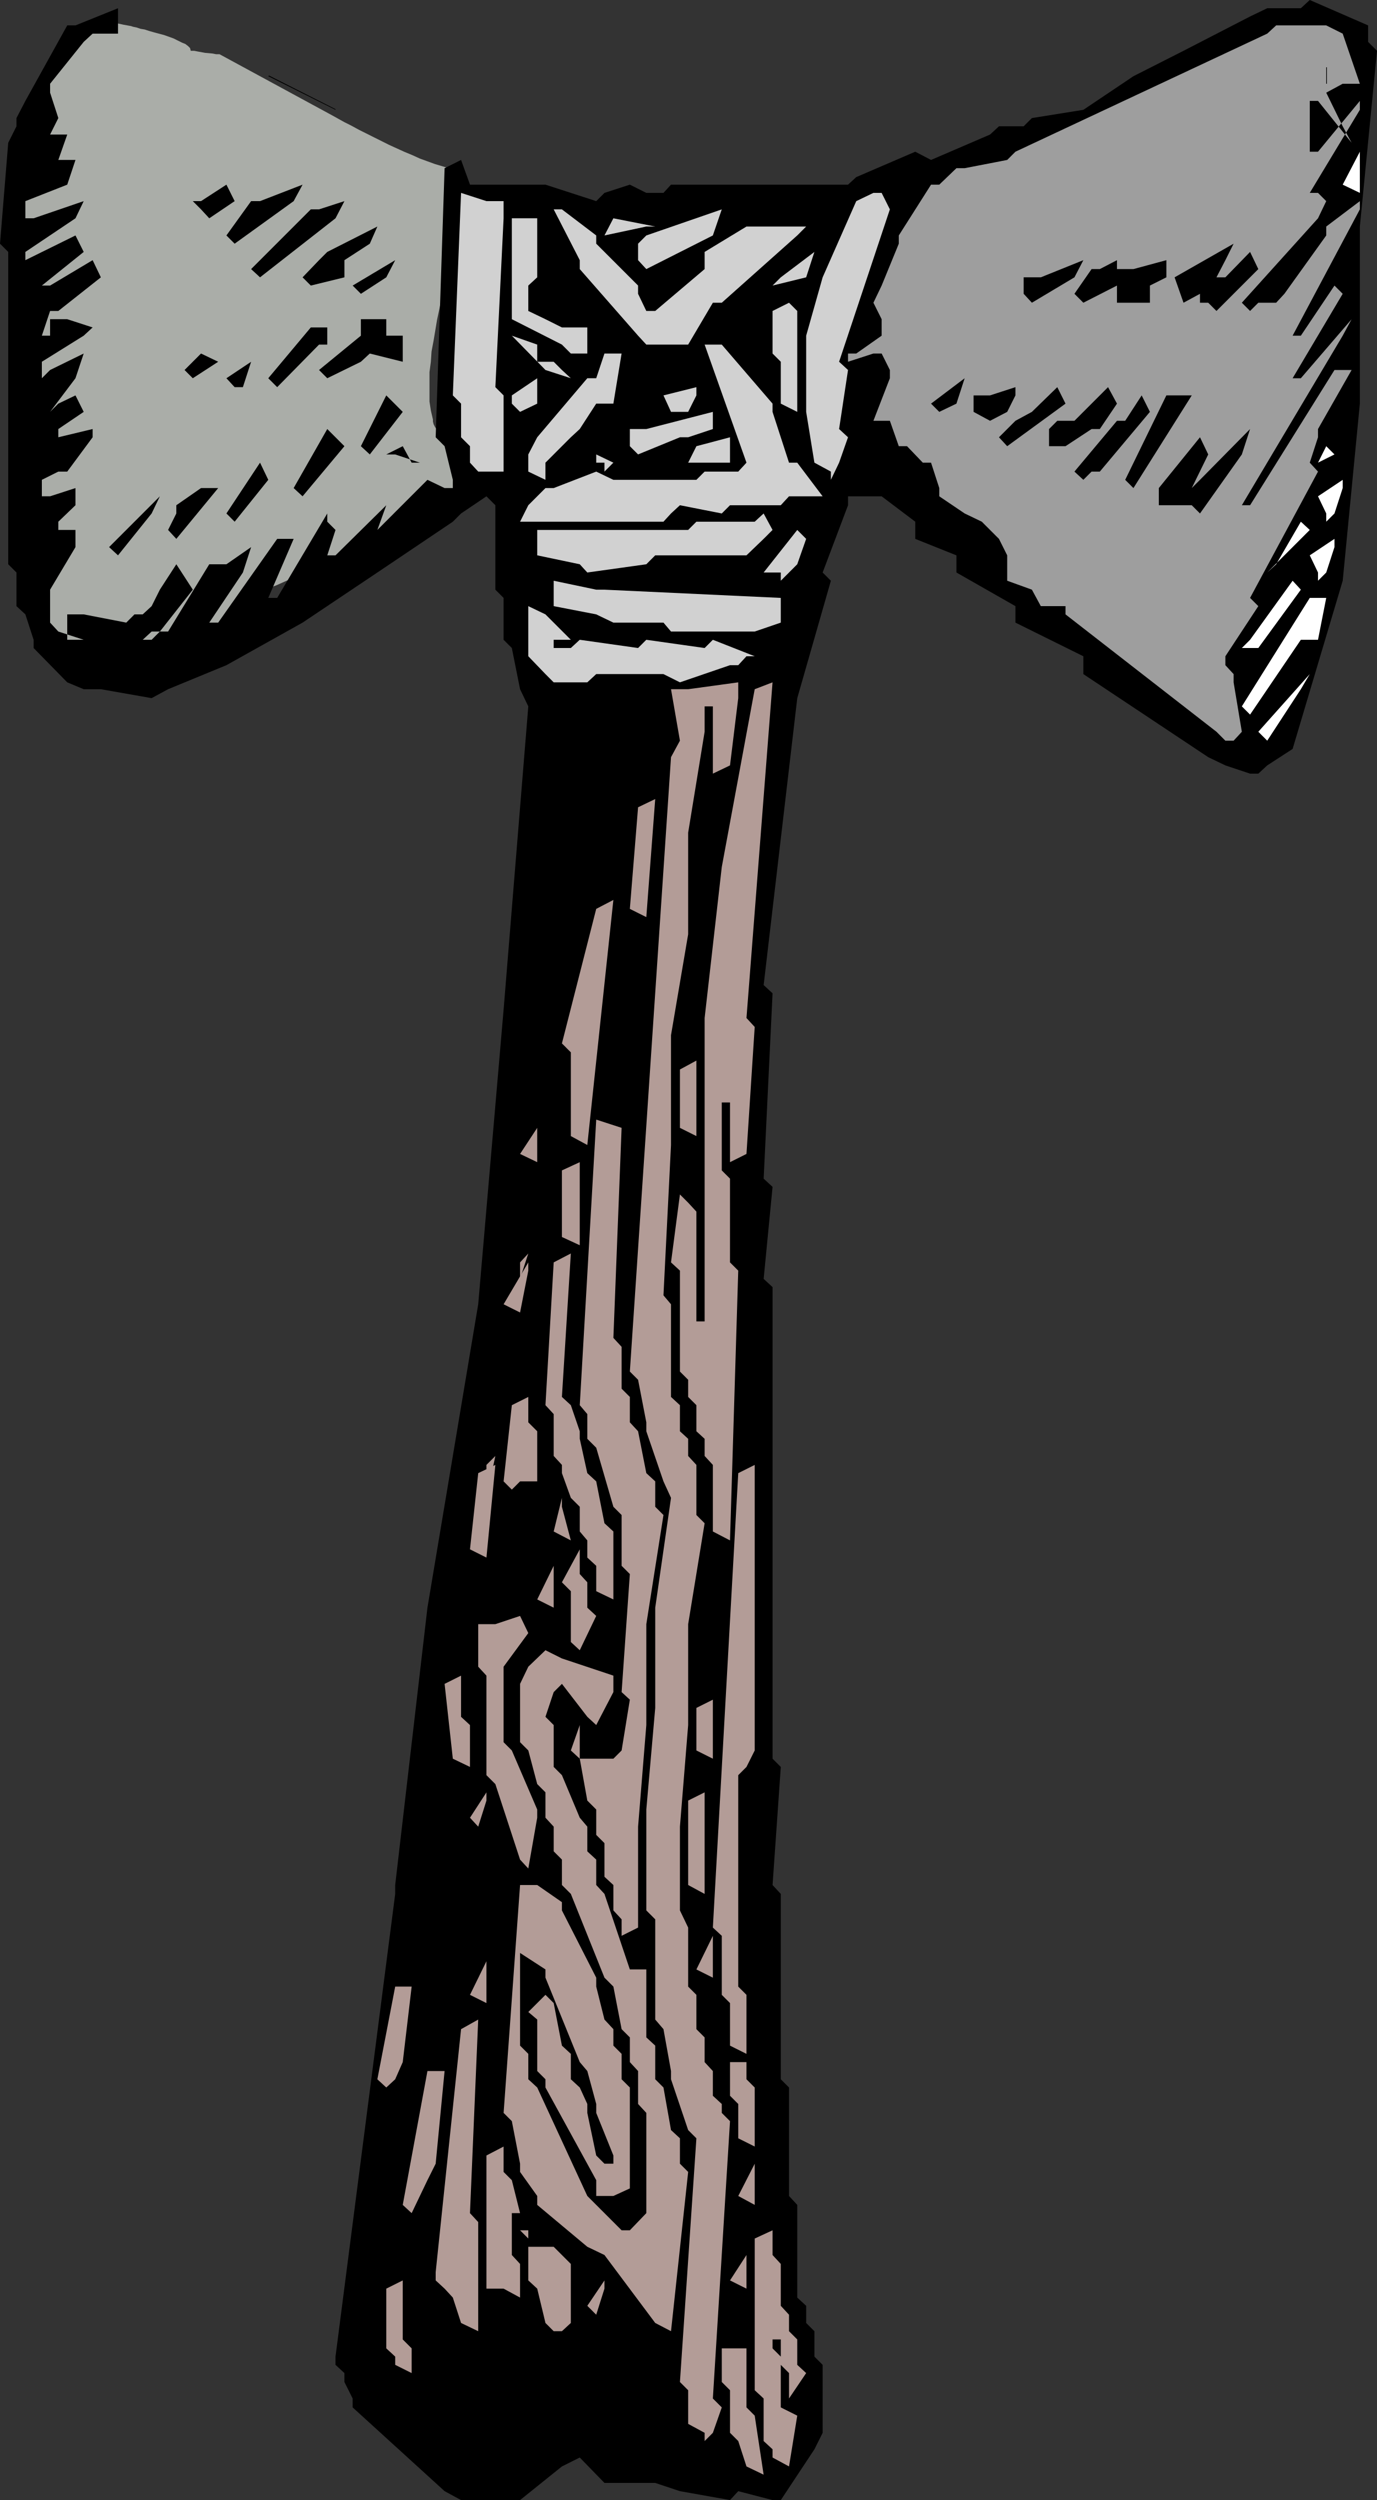 <?xml version="1.0" encoding="UTF-8" standalone="no"?>
<svg
   version="1.0"
   width="85.798mm"
   height="155.711mm"
   id="svg107"
   sodipodi:docname="Tribal Tool 2.wmf"
   xmlns:inkscape="http://www.inkscape.org/namespaces/inkscape"
   xmlns:sodipodi="http://sodipodi.sourceforge.net/DTD/sodipodi-0.dtd"
   xmlns="http://www.w3.org/2000/svg"
   xmlns:svg="http://www.w3.org/2000/svg">
  <rect width="100%" height="100%" fill="#333333" stroke="none"/>
  <sodipodi:namedview
     id="namedview107"
     pagecolor="#ffffff"
     bordercolor="#000000"
     borderopacity="0.25"
     inkscape:showpageshadow="2"
     inkscape:pageopacity="0.0"
     inkscape:pagecheckerboard="0"
     inkscape:deskcolor="#d1d1d1"
     inkscape:document-units="mm" />
  <defs
     id="defs1">
    <pattern
       id="WMFhbasepattern"
       patternUnits="userSpaceOnUse"
       width="6"
       height="6"
       x="0"
       y="0" />
  </defs>
  <path
     style="fill:#aaada8;fill-opacity:1;fill-rule:evenodd;stroke:none"
     d="m 105.669,39.59 -1.616,-0.485 -1.616,-0.485 -1.777,-0.646 L 98.883,37.328 97.105,36.52 95.167,35.712 91.612,34.096 88.057,32.318 84.503,30.541 82.725,29.571 81.11,28.763 79.656,27.955 78.201,27.147 51.703,12.766 H 50.896 L 50.088,12.604 48.31,12.443 46.533,12.119 45.725,11.958 H 44.917 L 44.756,11.311 44.271,10.827 43.625,10.342 42.817,10.019 41.847,9.534 40.878,9.049 38.616,8.241 36.192,7.595 35.061,7.272 34.092,6.948 33.122,6.787 32.153,6.464 31.345,6.302 30.86,6.14 29.083,5.817 27.629,5.494 H 26.013 l -1.454,0.162 -1.293,0.323 -1.293,0.485 -1.293,0.646 -1.131,0.646 -1.131,0.808 -1.131,0.808 -0.969,1.131 -0.969,1.131 -0.969,1.131 -0.808,1.293 -0.808,1.293 -0.808,1.293 -0.646,1.454 -0.808,1.454 -1.131,2.909 -0.969,3.07 -0.969,2.909 -0.646,2.909 -0.323,1.293 -0.323,1.293 -0.323,1.293 -0.162,1.131 -0.162,1.131 -0.323,1.131 -0.485,2.424 -0.323,2.424 -0.162,2.585 v 2.585 2.747 2.585 l 0.323,2.747 0.162,2.909 0.646,5.494 0.646,5.333 0.323,2.747 0.323,2.585 0.323,2.424 0.162,2.262 2.747,64.96 h 0.323 l 0.485,0.162 0.323,0.323 0.323,0.162 0.646,0.808 0.808,0.97 0.646,0.808 0.808,0.808 0.323,0.162 0.323,0.323 0.323,0.162 h 0.485 v 0.323 l 0.162,0.485 0.162,0.323 0.162,0.323 0.646,0.646 0.808,0.485 0.808,0.485 0.808,0.485 0.646,0.162 h 0.323 l 0.162,0.162 0.808,-0.162 h 0.808 l 1.939,-0.323 0.969,-0.162 0.969,-0.162 h 0.646 l 0.323,-0.162 h 0.162 0.808 l 0.808,0.162 h 1.777 l 2.1,0.162 h 2.1 l 2.1,0.162 h 2.1 l 0.969,-0.162 h 0.808 l 0.808,-0.162 0.808,-0.162 0.808,-0.162 0.808,-0.323 0.808,-0.323 0.969,-0.485 2.1,-0.97 2.1,-1.131 1.939,-1.293 1.777,-1.131 0.969,-0.485 0.646,-0.485 0.808,-0.485 0.485,-0.323 0.485,-0.323 0.323,-0.323 0.485,-0.323 0.485,-0.485 1.131,-1.131 1.131,-1.293 1.131,-1.131 1.131,-1.131 0.646,-0.485 0.485,-0.485 0.646,-0.323 0.485,-0.162 16.965,-7.595 1.454,-0.808 1.454,-0.485 1.454,-0.646 1.454,-0.485 1.616,-0.323 1.616,-0.485 1.616,-0.323 1.777,-0.323 1.777,-0.485 2.1,-0.485 1.939,-0.808 2.1,-0.97 1.939,-0.808 1.939,-1.131 1.777,-0.97 1.616,-1.131 h 0.969 v -4.686 l -0.323,-0.485 -0.323,-0.485 -0.162,-0.808 -0.162,-0.808 -0.162,-0.808 -0.323,-0.808 -0.162,-0.808 -0.323,-0.808 -0.323,-0.485 -0.323,-0.646 -0.323,-0.646 -0.485,-0.646 -0.485,-0.646 -0.646,-0.646 -2.262,-2.909 -0.485,-0.646 -0.323,-0.646 -0.485,-0.646 -0.323,-0.646 -0.162,-0.646 v -0.485 l -0.485,-2.101 -0.323,-2.101 v -2.262 -2.262 -2.424 l 0.323,-2.424 0.162,-2.424 0.485,-2.585 0.808,-4.848 0.485,-2.262 0.485,-2.424 0.485,-2.101 0.485,-2.101 0.485,-2.101 0.323,-1.778 v -0.485 l 0.162,-0.485 v -0.646 l 0.162,-0.485 0.323,-1.454 0.323,-1.293 0.323,-1.454 0.323,-1.293 0.162,-0.646 0.162,-0.485 v -0.485 -0.485 -0.646 l -0.162,-0.808 -0.646,-2.747 v -0.808 l -0.162,-0.646 v -2.101 -2.747 l -0.162,-1.293 -0.162,-0.485 v -0.485 l -0.162,-0.323 -0.162,-0.323 h -0.162 z"
     id="path1" />
  <path
     style="fill:#000000;fill-opacity:1;fill-rule:evenodd;stroke:none"
     d="m 171.914,588.515 -11.795,-2.101 -5.817,-1.939 h -11.956 l -5.817,-5.979 -4.201,2.101 -9.856,7.918 h -1.939 -11.956 l -3.878,-2.101 -21.651,-19.714 v -2.101 L 81.11,560.721 v -2.101 l -2.1,-1.939 v -1.939 L 93.066,445.83 v -2.101 l 7.594,-65.283 11.956,-71.423 5.978,-69.323 5.817,-71.423 -1.939,-4.04 -1.939,-9.695 -1.939,-1.939 v -9.857 l -1.939,-1.939 v -19.876 l -2.1,-2.101 -5.978,4.04 -1.939,1.939 -17.773,11.958 -17.611,11.796 -17.935,10.019 -13.734,5.656 -3.878,2.101 -11.956,-2.101 h -1.939 -2.1 l -3.878,-1.616 -7.917,-8.08 v -1.939 L 5.978,144.624 3.878,142.685 v -7.918 L 1.939,132.828 V 59.304 L 0,57.365 1.939,33.611 3.878,29.733 V 27.794 L 5.978,23.754 15.834,5.979 h 1.939 l 10.018,-4.04 v 5.979 h -5.978 l -2.1,1.939 -7.917,9.857 v 2.101 l 1.939,5.979 -1.939,3.878 h 4.039 l -2.1,5.979 h 4.039 l -1.939,5.817 -9.856,3.878 v 1.939 2.101 H 7.917 L 19.712,47.346 17.773,51.386 5.978,59.304 v 1.939 l 11.795,-5.817 1.939,3.878 -9.856,7.918 h 1.939 l 10.018,-5.979 1.939,4.04 -10.018,7.918 h -1.939 l -1.939,5.817 H 11.795 V 75.14 h 4.039 l 5.978,1.939 -2.1,1.939 -9.856,6.14 v 1.939 1.939 l 1.939,-1.939 7.917,-3.878 -1.939,5.817 -5.978,7.918 1.939,-1.939 4.039,-1.939 1.939,3.878 -5.978,4.04 v 1.939 l 8.079,-1.939 v 1.939 l -5.978,8.08 h -2.1 l -3.878,1.939 v 1.939 1.939 h 1.939 l 5.978,-1.939 v 4.04 l -4.039,3.878 v 1.939 h 4.039 v 4.04 l -5.978,10.019 v 1.939 5.817 l 1.939,2.101 5.978,1.939 h -3.878 v -5.979 h 3.878 l 10.018,1.939 1.939,-1.939 h 1.939 l 2.1,-1.939 1.939,-3.878 3.878,-5.979 3.878,5.979 -7.756,9.857 h -1.939 l -2.1,1.939 h 2.1 l 1.939,-1.939 h 1.939 l 9.694,-15.836 h 4.039 l 5.817,-4.04 -1.939,5.979 -7.917,11.796 h 2.1 l 13.895,-19.714 h 3.878 l -5.978,13.897 h 2.1 l 11.795,-19.876 v -4.04 5.979 l 1.939,1.939 -1.939,5.979 h 1.939 l 11.956,-11.796 -2.1,5.817 11.795,-11.796 4.039,1.939 h 1.939 v -1.939 l -1.939,-7.918 -2.1,-2.101 2.1,-63.344 3.878,-1.939 2.1,5.817 h 5.978 5.817 5.978 l 5.978,1.939 5.978,1.939 1.939,-1.939 5.978,-1.939 3.878,1.939 h 4.039 l 1.777,-1.939 h 41.686 l 1.939,-1.778 13.895,-5.979 3.716,1.939 13.895,-5.979 2.1,-1.939 h 5.817 l 1.939,-1.939 12.118,-1.939 11.795,-7.918 11.795,-5.979 15.673,-8.08 4.039,-1.939 h 7.917 L 308.443,0 322.177,5.979 v 1.939 1.939 l 2.1,2.101 -4.039,41.367 v 41.691 l -4.039,41.691 -11.795,39.59 -5.978,3.878 -2.1,1.939 h -1.939 l -5.817,-1.939 -4.039,-1.939 -29.406,-19.553 v -4.201 l -15.996,-7.918 v -3.878 l -13.895,-7.918 v -4.04 l -9.694,-3.878 v -4.04 l -7.917,-5.979 h -1.939 -5.978 v 2.101 l -5.978,15.836 1.939,1.939 -7.917,27.632 -7.917,67.545 2.1,1.939 -2.1,43.63 2.1,1.939 -2.1,21.653 2.1,1.939 v 111.013 l 1.939,1.939 -1.939,27.794 1.939,2.101 v 43.63 l 1.939,1.939 v 25.531 l 1.939,2.101 v 21.815 l 2.1,1.939 v 4.04 l 1.939,1.939 v 5.979 l 1.939,1.939 v 15.998 l -1.939,3.878 -7.917,11.958 h -1.939 l -8.079,-2.101 z"
     id="path2" />
  <path
     style="fill:#b39c97;fill-opacity:1;fill-rule:evenodd;stroke:none"
     d="m 175.792,580.597 -1.939,-5.979 -1.939,-1.939 v -10.019 l -1.939,-1.939 v -7.918 h 5.817 v 13.897 l 1.939,1.939 2.1,13.897 z"
     id="path3" />
  <path
     style="fill:#b39c97;fill-opacity:1;fill-rule:evenodd;stroke:none"
     d="m 181.931,578.496 v -1.939 l -2.1,-1.939 v -10.019 l -2.1,-1.939 v -35.712 l 4.201,-1.939 v 5.817 l 1.939,2.101 v 9.857 l 1.939,2.101 v 3.878 l 1.939,1.939 v 5.979 l 2.1,1.939 -4.039,5.979 v -1.939 -4.04 l -1.939,-1.939 v -5.979 h -1.939 v 2.101 l 1.939,1.939 v 11.958 l 3.878,1.939 -1.939,11.958 z"
     id="path4" />
  <path
     style="fill:#b39c97;fill-opacity:1;fill-rule:evenodd;stroke:none"
     d="m 162.058,570.578 v -7.918 l -1.939,-1.939 3.878,-57.365 -1.939,-1.939 -4.039,-11.958 v -1.939 l -1.777,-9.857 -1.939,-2.262 v -23.592 l -2.1,-2.101 v -23.754 l 2.1,-23.915 v -23.592 l 3.716,-25.855 -1.777,-3.878 -4.039,-11.796 v -2.101 l -1.939,-10.019 -1.939,-1.939 9.694,-144.624 2.1,-3.878 -2.1,-12.119 h 4.039 l 11.795,-1.616 v 3.717 l -1.939,15.836 -4.039,1.939 v -15.836 h -1.939 v 4.04 1.939 l -3.878,23.754 v 23.915 l -4.039,23.754 v 19.876 5.979 l -1.777,35.388 1.777,2.101 v 21.815 l 2.1,1.939 v 6.14 l 1.939,1.778 v 4.04 l 1.939,2.101 v 11.796 l 1.939,1.939 -3.878,23.754 v 23.754 l -1.939,23.915 v 19.714 l 1.939,4.04 v 13.897 l 1.939,1.939 v 8.08 l 1.939,1.939 v 5.817 l 1.939,2.101 v 5.817 l 2.1,1.939 v 2.101 l 1.939,1.939 -4.039,65.283 2.1,2.101 -2.1,5.979 -1.939,1.939 v -1.939 z"
     id="path5" />
  <path
     style="fill:#b39c97;fill-opacity:1;fill-rule:evenodd;stroke:none"
     d="m 93.066,556.681 v -1.939 l -2.1,-1.939 v -14.058 l 3.878,-1.939 v 13.897 l 2.1,2.101 v 5.817 z"
     id="path6" />
  <path
     style="fill:#b39c97;fill-opacity:1;fill-rule:evenodd;stroke:none"
     d="m 108.577,546.824 -1.939,-5.979 -1.939,-2.101 -2.1,-1.939 v -1.939 l 5.978,-57.203 4.039,-2.262 -1.939,45.569 1.939,2.101 v 25.693 z"
     id="path7" />
  <path
     style="fill:#b39c97;fill-opacity:1;fill-rule:evenodd;stroke:none"
     d="m 128.451,546.824 -1.939,-8.08 -2.1,-1.939 v -9.857 l -1.939,-1.939 h 1.939 v 3.878 h 5.978 l 4.039,4.04 v 13.897 l -2.1,1.939 h -1.939 z"
     id="path8" />
  <path
     style="fill:#b39c97;fill-opacity:1;fill-rule:evenodd;stroke:none"
     d="m 154.302,546.824 -11.956,-15.998 -4.039,-1.939 -11.795,-9.857 v -2.101 l -4.039,-5.656 v -1.939 l -1.939,-10.019 -1.939,-1.939 3.878,-53.648 h 4.039 l 5.817,4.04 v 1.939 l 8.079,15.836 v 2.101 l 1.939,7.756 2.1,2.262 v 3.878 l 1.939,1.939 v 5.979 l 1.939,1.939 v 23.754 l -3.878,1.778 h -4.039 v -3.717 l -11.956,-21.815 v -1.939 l -1.939,-1.939 v -2.101 -10.019 l -2.1,-1.778 4.039,-4.04 1.939,1.939 1.939,10.019 2.1,1.939 v 5.979 l 2.1,1.939 1.777,3.878 v 2.101 l 2.1,10.019 1.939,1.939 h 2.1 v -1.939 l -4.039,-10.019 v -2.101 l -2.1,-7.756 -1.777,-2.101 -8.079,-19.876 v -1.939 l -5.978,-3.878 v 1.939 19.876 l 1.939,1.939 v 5.979 l 2.1,1.939 11.795,25.531 2.1,2.101 5.978,5.979 h 1.939 l 3.878,-4.04 v -1.939 -21.653 l -1.939,-2.101 v -7.756 l -1.939,-2.101 v -5.817 l -1.939,-1.939 -1.939,-10.019 -2.1,-2.101 -7.917,-19.714 -2.1,-2.101 v -5.979 l -1.939,-1.939 v -5.817 l -1.939,-2.101 v -5.979 l -1.939,-1.939 -2.1,-7.918 -1.939,-1.939 v -13.735 l 1.939,-4.04 4.039,-3.878 3.878,1.939 12.118,4.04 v 3.878 l -4.039,7.756 -2.1,-1.939 -5.978,-7.756 -1.939,1.939 -1.939,5.817 1.939,1.939 v 9.857 l 1.939,1.939 4.201,10.019 1.777,2.101 v 5.817 l 2.1,1.939 v 5.979 l 1.939,2.101 5.978,17.775 h 3.878 v 15.998 l 2.1,1.939 v 7.918 l 1.939,1.939 1.777,10.019 2.1,1.939 v 5.979 l 1.939,1.939 -4.039,37.489 z"
     id="path9" />
  <path
     style="fill:#b39c97;fill-opacity:1;fill-rule:evenodd;stroke:none"
     d="m 138.307,542.785 4.039,-5.979 v 1.939 l -1.939,6.14 z"
     id="path10" />
  <path
     style="fill:#b39c97;fill-opacity:1;fill-rule:evenodd;stroke:none"
     d="m 118.595,538.745 h -4.039 v -3.878 -27.47 l 4.039,-2.101 v 5.979 l 1.939,1.939 1.939,7.756 h -1.939 v 9.857 l 1.939,2.101 v 7.918 z"
     id="path11" />
  <path
     style="fill:#b39c97;fill-opacity:1;fill-rule:evenodd;stroke:none"
     d="m 171.914,536.806 3.878,-5.979 v 2.101 5.817 z"
     id="path12" />
  <path
     style="fill:#b39c97;fill-opacity:1;fill-rule:evenodd;stroke:none"
     d="m 173.853,526.949 1.939,-1.939 z"
     id="path13" />
  <path
     style="fill:#b39c97;fill-opacity:1;fill-rule:evenodd;stroke:none"
     d="m 94.843,519.031 5.817,-31.51 h 4.039 l -2.1,21.815 -1.939,3.878 -3.716,7.756 z"
     id="path14" />
  <path
     style="fill:#b39c97;fill-opacity:1;fill-rule:evenodd;stroke:none"
     d="m 173.853,516.93 3.878,-7.595 v 1.939 7.756 z"
     id="path15" />
  <path
     style="fill:#b39c97;fill-opacity:1;fill-rule:evenodd;stroke:none"
     d="m 173.853,503.356 v -8.08 l -1.939,-1.939 v -7.918 h 3.878 v 4.04 l 1.939,1.939 v 13.897 z"
     id="path16" />
  <path
     style="fill:#b39c97;fill-opacity:1;fill-rule:evenodd;stroke:none"
     d="m 88.865,489.459 4.201,-21.815 h 3.878 l -2.1,17.775 -1.777,4.04 -2.1,1.939 z"
     id="path17" />
  <path
     style="fill:#b39c97;fill-opacity:1;fill-rule:evenodd;stroke:none"
     d="m 171.914,481.542 v -10.019 l -1.939,-1.939 v -13.897 l -2.1,-1.939 5.978,-106.973 3.878,-1.939 v 67.222 l -1.939,3.878 -1.939,1.939 v 2.101 47.669 l 1.939,1.939 v 13.897 z"
     id="path18" />
  <path
     style="fill:#b39c97;fill-opacity:1;fill-rule:evenodd;stroke:none"
     d="m 110.678,469.584 3.878,-7.918 v 1.939 7.918 z"
     id="path19" />
  <path
     style="fill:#b39c97;fill-opacity:1;fill-rule:evenodd;stroke:none"
     d="m 163.997,463.605 3.878,-7.918 v 2.101 7.756 z"
     id="path20" />
  <path
     style="fill:#b39c97;fill-opacity:1;fill-rule:evenodd;stroke:none"
     d="m 146.385,455.687 v -3.878 l -1.939,-2.101 v -5.979 l -2.1,-1.939 v -7.918 l -1.939,-1.939 v -5.979 l -2.1,-2.101 -1.777,-9.857 -2.1,-1.939 2.1,-5.979 v 1.939 5.979 h 1.777 6.14 l 1.939,-1.939 1.939,-11.958 -1.939,-1.778 1.939,-27.794 -1.939,-1.939 V 356.632 l -1.939,-1.939 -4.039,-13.897 -2.1,-2.101 v -5.817 l -1.777,-2.101 3.878,-67.222 5.978,1.939 -1.939,49.447 1.939,2.101 v 9.857 l 1.939,1.939 v 5.979 l 1.939,2.101 1.939,9.857 2.1,1.939 v 5.979 l 1.939,1.939 -4.039,25.693 v 23.754 l -1.939,23.915 v 23.754 z"
     id="path21" />
  <path
     style="fill:#b39c97;fill-opacity:1;fill-rule:evenodd;stroke:none"
     d="M 162.058,443.729 V 423.853 l 3.878,-1.939 v 23.915 z"
     id="path22" />
  <path
     style="fill:#b39c97;fill-opacity:1;fill-rule:evenodd;stroke:none"
     d="m 114.555,439.851 4.039,1.939 z"
     id="path23" />
  <path
     style="fill:#b39c97;fill-opacity:1;fill-rule:evenodd;stroke:none"
     d="m 122.472,437.75 -5.817,-17.775 -2.1,-2.101 v -23.431 l -1.939,-2.101 v -10.019 h 4.039 l 5.817,-1.939 1.939,4.04 -5.817,7.918 v 2.101 15.674 l 1.939,1.939 5.978,13.897 v 1.939 l -2.1,11.958 z"
     id="path24" />
  <path
     style="fill:#b39c97;fill-opacity:1;fill-rule:evenodd;stroke:none"
     d="m 110.678,427.893 3.878,-5.979 v 1.939 l -1.939,6.14 z"
     id="path25" />
  <path
     style="fill:#b39c97;fill-opacity:1;fill-rule:evenodd;stroke:none"
     d="m 106.638,413.996 -1.939,-17.613 3.878,-1.939 v 9.695 l 2.1,1.939 v 9.857 z"
     id="path26" />
  <path
     style="fill:#b39c97;fill-opacity:1;fill-rule:evenodd;stroke:none"
     d="M 163.997,412.057 V 402.039 l 3.878,-1.939 v 13.897 z"
     id="path27" />
  <path
     style="fill:#b39c97;fill-opacity:1;fill-rule:evenodd;stroke:none"
     d="m 134.429,386.526 v -4.201 -1.939 -5.817 l -2.1,-2.101 4.201,-7.756 v 1.939 3.878 l 1.777,1.939 v 5.979 l 2.1,1.939 -3.878,8.08 z"
     id="path28" />
  <path
     style="fill:#b39c97;fill-opacity:1;fill-rule:evenodd;stroke:none"
     d="m 126.512,376.507 3.878,-7.918 v 1.939 7.918 z"
     id="path29" />
  <path
     style="fill:#b39c97;fill-opacity:1;fill-rule:evenodd;stroke:none"
     d="m 140.407,374.568 v -5.979 l -2.1,-1.939 v -4.04 l -1.777,-2.101 v -5.817 l -2.1,-2.101 -2.1,-5.817 v -1.939 l -1.939,-2.101 v -1.939 -7.918 l -1.939,-2.101 1.939,-33.611 4.039,-2.101 -2.1,33.773 2.1,1.939 2.1,6.14 v 1.778 l 1.777,8.08 2.1,1.939 1.939,9.857 2.1,1.939 v 15.998 z"
     id="path30" />
  <path
     style="fill:#b39c97;fill-opacity:1;fill-rule:evenodd;stroke:none"
     d="m 110.678,364.711 1.939,-17.937 4.039,-1.939 -2.1,21.815 z"
     id="path31" />
  <path
     style="fill:#b39c97;fill-opacity:1;fill-rule:evenodd;stroke:none"
     d="m 130.389,360.51 1.939,-7.918 v 2.101 l 2.1,7.918 z"
     id="path32" />
  <path
     style="fill:#b39c97;fill-opacity:1;fill-rule:evenodd;stroke:none"
     d="m 167.874,360.51 v -15.674 l -1.939,-2.101 v -4.04 l -1.939,-1.778 v -6.14 l -1.939,-1.939 v -4.04 l -1.939,-1.939 v -23.754 l -2.1,-1.939 2.1,-15.998 1.939,1.939 1.939,2.101 v 1.939 23.915 h 1.939 v -35.55 -35.873 l 4.039,-35.55 7.756,-41.852 4.201,-1.616 -6.14,79.018 1.939,2.101 -1.939,29.894 -3.878,1.939 v -14.058 h -1.939 v 15.998 l 1.939,1.939 v 19.714 l 1.939,1.939 -1.939,63.505 z"
     id="path33" />
  <path
     style="fill:#b39c97;fill-opacity:1;fill-rule:evenodd;stroke:none"
     d="m 118.595,348.714 1.939,-17.937 3.878,-1.939 v 5.979 l 2.1,2.101 v 11.796 h -4.039 l -1.939,1.939 z"
     id="path34" />
  <path
     style="fill:#b39c97;fill-opacity:1;fill-rule:evenodd;stroke:none"
     d="m 114.555,344.835 v 9.857 -2.101 l 2.1,-9.857 z"
     id="path35" />
  <path
     style="fill:#b39c97;fill-opacity:1;fill-rule:evenodd;stroke:none"
     d="m 163.997,322.859 h -1.939 l 3.878,-1.939 1.939,3.878 h 2.1 z"
     id="path36" />
  <path
     style="fill:#b39c97;fill-opacity:1;fill-rule:evenodd;stroke:none"
     d="m 118.595,307.023 5.817,-9.857 v 1.939 l -1.939,9.857 z"
     id="path37" />
  <path
     style="fill:#b39c97;fill-opacity:1;fill-rule:evenodd;stroke:none"
     d="m 122.472,297.166 v 5.817 -1.939 l 1.939,-5.979 z"
     id="path38" />
  <path
     style="fill:#b39c97;fill-opacity:1;fill-rule:evenodd;stroke:none"
     d="m 132.328,291.187 v -15.674 l 4.201,-1.939 v 19.553 z"
     id="path39" />
  <path
     style="fill:#b39c97;fill-opacity:1;fill-rule:evenodd;stroke:none"
     d="m 162.058,281.169 1.939,-1.778 z"
     id="path40" />
  <path
     style="fill:#b39c97;fill-opacity:1;fill-rule:evenodd;stroke:none"
     d="m 122.472,271.635 4.039,-6.14 v 1.939 6.14 z"
     id="path41" />
  <path
     style="fill:#b39c97;fill-opacity:1;fill-rule:evenodd;stroke:none"
     d="m 134.429,267.433 v -19.714 l -2.1,-2.101 8.079,-31.672 4.039,-2.101 -6.14,57.688 z"
     id="path42" />
  <path
     style="fill:#b39c97;fill-opacity:1;fill-rule:evenodd;stroke:none"
     d="m 160.119,265.494 v -13.735 l 3.878,-2.101 v 17.775 z"
     id="path43" />
  <path
     style="fill:#b39c97;fill-opacity:1;fill-rule:evenodd;stroke:none"
     d="m 148.324,213.947 1.939,-23.915 4.039,-1.939 -2.1,27.794 z"
     id="path44" />
  <path
     style="fill:#9e9e9e;fill-opacity:1;fill-rule:evenodd;stroke:none"
     d="m 286.469,172.256 -35.546,-27.632 v -1.939 h -5.817 l -2.1,-3.878 -5.817,-2.101 v -5.979 l -1.939,-3.878 -4.039,-4.04 -4.039,-1.939 -5.978,-4.04 v -1.939 l -1.939,-5.979 h -1.939 l -3.716,-3.878 h -1.939 l -2.1,-5.979 h -3.878 l 3.878,-10.019 v -1.939 l -1.939,-3.878 h -1.939 l -5.978,1.939 v -1.939 h 1.939 l 5.978,-4.201 V 75.14 l -1.939,-3.878 1.939,-4.04 4.039,-9.857 v -1.939 l 7.594,-11.958 h 1.939 l 4.039,-3.878 h 1.939 l 10.018,-1.939 1.939,-1.939 59.297,-27.794 2.1,-1.939 h 11.795 l 3.878,1.939 4.039,11.796 h -4.039 l -3.878,2.101 3.878,7.918 2.1,3.878 -7.917,-9.857 h -1.939 v 11.958 h 1.939 l 9.856,-11.958 v 2.101 l -11.795,19.553 h 1.939 l 1.939,1.939 -1.939,4.04 -17.935,19.876 1.939,1.939 1.939,-1.939 h 2.1 2.1 l 1.939,-2.101 9.856,-13.735 v -2.101 l 7.917,-5.979 v 1.939 l -15.834,29.733 h 1.939 l 7.917,-11.796 1.939,1.939 -11.795,19.876 h 1.939 l 11.956,-13.897 -2.1,3.878 -23.751,39.913 h 1.939 l 19.873,-31.833 h 4.039 l -7.917,13.897 v 1.939 l -1.939,5.979 1.939,2.101 -15.996,29.733 1.939,1.939 -7.756,11.796 v 2.101 l 1.939,2.101 v 1.939 l 1.939,11.635 -1.939,2.101 h -1.939 z"
     id="path45" />
  <path
     style="fill:#ffffff;fill-opacity:1;fill-rule:evenodd;stroke:none"
     d="m 296.325,172.256 12.118,-13.574 -2.1,3.555 -7.917,12.119 z"
     id="path46" />
  <path
     style="fill:#d1d1d1;fill-opacity:1;fill-rule:evenodd;stroke:none"
     d="m 128.451,168.216 3.878,2.101 z"
     id="path47" />
  <path
     style="fill:#000000;fill-opacity:1;fill-rule:evenodd;stroke:none"
     d="m 292.447,170.317 1.939,-2.101 z"
     id="path48" />
  <path
     style="fill:#ffffff;fill-opacity:1;fill-rule:evenodd;stroke:none"
     d="m 292.447,166.277 15.996,-25.531 h 3.878 l -1.939,9.857 h -4.039 l -11.956,17.613 z"
     id="path49" />
  <path
     style="fill:#d1d1d1;fill-opacity:1;fill-rule:evenodd;stroke:none"
     d="m 128.451,158.682 -4.039,-4.201 v -1.939 -9.857 l 4.039,1.939 5.978,5.979 h -2.1 -1.939 v 1.939 h 4.039 l 2.1,-1.939 13.734,1.939 1.939,-1.939 13.734,1.939 1.939,-1.939 9.856,3.878 h -1.939 l -1.939,2.101 h -1.939 l -11.795,4.04 -3.878,-1.939 h -15.834 l -2.1,1.939 h -7.917 z"
     id="path50" />
  <path
     style="fill:#ffffff;fill-opacity:1;fill-rule:evenodd;stroke:none"
     d="m 294.386,150.603 10.018,-13.897 1.939,2.101 -10.018,13.735 h -3.878 z"
     id="path51" />
  <path
     style="fill:#d1d1d1;fill-opacity:1;fill-rule:evenodd;stroke:none"
     d="m 156.241,146.563 h -11.795 l -4.039,-1.939 -10.018,-1.939 v -5.979 l 10.018,2.101 h 1.939 l 41.524,1.939 v 5.817 l -6.14,2.101 h -1.939 -17.773 z"
     id="path52" />
  <path
     style="fill:#d1d1d1;fill-opacity:1;fill-rule:evenodd;stroke:none"
     d="m 179.831,134.767 7.917,-10.019 2.1,2.101 -2.1,5.979 -3.878,3.878 v -1.939 z"
     id="path53" />
  <path
     style="fill:#ffffff;fill-opacity:1;fill-rule:evenodd;stroke:none"
     d="m 300.526,132.828 5.817,-10.019 2.1,1.939 -10.018,10.019 z"
     id="path54" />
  <path
     style="fill:#000000;fill-opacity:1;fill-rule:evenodd;stroke:none"
     d="m 306.343,136.706 2.1,-1.939 z"
     id="path55" />
  <path
     style="fill:#d1d1d1;fill-opacity:1;fill-rule:evenodd;stroke:none"
     d="m 136.529,132.828 -10.018,-2.101 v -5.979 h 35.546 l 1.939,-1.939 h 13.734 l 2.1,-1.939 2.1,3.878 -2.1,2.101 -4.039,3.878 h -1.939 -19.55 l -2.1,2.101 -13.895,1.939 z"
     id="path56" />
  <path
     style="fill:#ffffff;fill-opacity:1;fill-rule:evenodd;stroke:none"
     d="m 308.443,130.727 5.817,-3.878 v 1.939 l -1.939,5.979 -1.939,1.939 v -1.939 z"
     id="path57" />
  <path
     style="fill:#000000;fill-opacity:1;fill-rule:evenodd;stroke:none"
     d="m 25.69,128.788 11.956,-11.958 -1.939,4.04 -7.917,9.857 z"
     id="path58" />
  <path
     style="fill:#000000;fill-opacity:1;fill-rule:evenodd;stroke:none"
     d="m 39.585,124.748 1.939,-3.878 v -1.939 l 5.817,-4.04 h 4.039 l -9.856,11.958 z"
     id="path59" />
  <path
     style="fill:#d1d1d1;fill-opacity:1;fill-rule:evenodd;stroke:none"
     d="m 189.848,124.748 1.939,-1.939 z"
     id="path60" />
  <path
     style="fill:#000000;fill-opacity:1;fill-rule:evenodd;stroke:none"
     d="m 53.319,120.87 7.917,-11.958 1.939,4.04 -7.917,9.857 z"
     id="path61" />
  <path
     style="fill:#d1d1d1;fill-opacity:1;fill-rule:evenodd;stroke:none"
     d="m 124.411,118.931 4.039,-4.04 h 1.939 l 10.018,-3.878 4.039,1.939 h 19.55 l 1.939,-1.939 h 7.917 l 1.939,-2.101 -9.856,-27.794 h 4.039 l 11.956,13.897 v 1.939 l 3.878,11.958 h 1.939 l 5.978,7.918 h -1.939 -5.978 l -1.939,2.101 h -11.956 l -1.939,1.939 -9.856,-1.939 -2.1,1.939 -1.777,1.939 h -1.939 -31.83 z"
     id="path62" />
  <path
     style="fill:#000000;fill-opacity:1;fill-rule:evenodd;stroke:none"
     d="m 280.652,118.931 h -7.756 v -4.04 l 9.694,-11.958 1.939,4.04 -3.878,7.918 1.939,-1.939 11.795,-11.958 -1.939,5.979 -9.856,13.897 z"
     id="path63" />
  <path
     style="fill:#ffffff;fill-opacity:1;fill-rule:evenodd;stroke:none"
     d="m 310.382,116.83 5.817,-3.878 v 1.939 l -1.939,5.979 -1.939,1.939 v -1.939 z"
     id="path64" />
  <path
     style="fill:#000000;fill-opacity:1;fill-rule:evenodd;stroke:none"
     d="m 69.153,114.891 7.917,-13.897 4.039,4.04 -9.856,11.796 z"
     id="path65" />
  <path
     style="fill:#000000;fill-opacity:1;fill-rule:evenodd;stroke:none"
     d="m 264.98,112.952 9.694,-19.876 h 5.978 l -13.734,21.815 z"
     id="path66" />
  <path
     style="fill:#d1d1d1;fill-opacity:1;fill-rule:evenodd;stroke:none"
     d="m 124.411,111.013 v -4.04 l 2.1,-4.04 11.795,-13.897 h 2.1 l 1.939,-5.817 h 4.039 l -1.939,11.796 h -4.039 l -3.878,5.979 -2.1,1.939 -5.978,5.979 v 4.04 z"
     id="path67" />
  <path
     style="fill:#000000;fill-opacity:1;fill-rule:evenodd;stroke:none"
     d="m 253.023,111.013 10.018,-11.958 h 1.939 l 3.878,-5.979 1.939,3.878 -11.795,14.058 h -1.939 l -1.939,1.939 z"
     id="path68" />
  <path
     style="fill:#d1d1d1;fill-opacity:1;fill-rule:evenodd;stroke:none"
     d="m 110.678,108.912 v -3.878 l -2.1,-2.101 v -7.918 l -1.939,-1.939 1.939,-47.669 5.978,1.939 h 4.039 v 4.04 l -1.939,39.751 1.939,1.939 V 111.013 h -4.039 -1.939 z"
     id="path69" />
  <path
     style="fill:#d1d1d1;fill-opacity:1;fill-rule:evenodd;stroke:none"
     d="M 191.787,108.912 189.848,96.955 V 79.018 l 3.878,-13.735 7.917,-17.937 4.039,-1.939 h 1.939 l 1.939,3.878 -11.956,35.873 2.1,1.939 -2.1,13.897 2.1,1.939 -2.1,5.979 -1.939,4.04 v -1.939 z"
     id="path70" />
  <path
     style="fill:#ffffff;fill-opacity:1;fill-rule:evenodd;stroke:none"
     d="m 310.382,108.912 1.939,-3.878 1.939,1.939 z"
     id="path71" />
  <path
     style="fill:#000000;fill-opacity:1;fill-rule:evenodd;stroke:none"
     d="m 93.066,106.973 h -2.1 l 3.878,-1.939 2.1,3.878 h 1.939 z"
     id="path72" />
  <path
     style="fill:#d1d1d1;fill-opacity:1;fill-rule:evenodd;stroke:none"
     d="m 140.407,106.973 v 1.939 h 1.939 v 2.101 l 2.1,-2.101 z"
     id="path73" />
  <path
     style="fill:#d1d1d1;fill-opacity:1;fill-rule:evenodd;stroke:none"
     d="m 163.997,105.034 7.917,-2.101 v 5.979 h -9.856 z"
     id="path74" />
  <path
     style="fill:#000000;fill-opacity:1;fill-rule:evenodd;stroke:none"
     d="m 84.987,105.034 5.978,-11.958 3.878,3.878 -7.756,10.019 z"
     id="path75" />
  <path
     style="fill:#d1d1d1;fill-opacity:1;fill-rule:evenodd;stroke:none"
     d="m 148.324,105.034 v -4.04 h 3.878 l 15.673,-4.04 v 4.04 l -5.817,1.939 h -1.939 l -9.856,4.04 z"
     id="path76" />
  <path
     style="fill:#000000;fill-opacity:1;fill-rule:evenodd;stroke:none"
     d="m 247.045,105.034 v -4.04 l 1.939,-1.939 h 4.039 l 2.1,-2.101 5.817,-5.817 2.1,3.878 -4.039,5.979 h -1.939 l -6.14,4.04 z"
     id="path77" />
  <path
     style="fill:#000000;fill-opacity:1;fill-rule:evenodd;stroke:none"
     d="m 235.25,102.934 3.878,-3.878 3.878,-2.101 5.978,-5.817 1.939,3.878 -13.734,10.019 z"
     id="path78" />
  <path
     style="fill:#000000;fill-opacity:1;fill-rule:evenodd;stroke:none"
     d="m 229.272,96.955 v -3.878 h 3.878 l 5.978,-1.939 v 1.939 l -1.939,3.878 -4.039,2.101 z"
     id="path79" />
  <path
     style="fill:#d1d1d1;fill-opacity:1;fill-rule:evenodd;stroke:none"
     d="m 120.534,95.016 v -1.939 l 5.978,-4.04 v 5.979 l -4.039,1.939 z"
     id="path80" />
  <path
     style="fill:#d1d1d1;fill-opacity:1;fill-rule:evenodd;stroke:none"
     d="m 156.241,93.076 7.756,-1.939 v 1.939 l -1.939,3.878 h -4.039 z"
     id="path81" />
  <path
     style="fill:#d1d1d1;fill-opacity:1;fill-rule:evenodd;stroke:none"
     d="m 183.87,95.016 v -9.857 l -1.939,-1.939 V 73.201 l 3.878,-1.939 1.939,1.939 v 1.939 21.815 z"
     id="path82" />
  <path
     style="fill:#000000;fill-opacity:1;fill-rule:evenodd;stroke:none"
     d="m 219.255,95.016 7.917,-5.979 -1.939,5.979 -4.039,1.939 z"
     id="path83" />
  <path
     style="fill:#000000;fill-opacity:1;fill-rule:evenodd;stroke:none"
     d="m 53.319,89.037 5.817,-3.878 -1.939,5.979 h -1.939 z"
     id="path84" />
  <path
     style="fill:#000000;fill-opacity:1;fill-rule:evenodd;stroke:none"
     d="M 63.175,89.037 73.193,77.079 h 3.878 v 4.04 h -1.939 l -9.856,10.019 z"
     id="path85" />
  <path
     style="fill:#000000;fill-opacity:1;fill-rule:evenodd;stroke:none"
     d="m 43.463,87.098 3.878,-3.878 4.039,1.939 -5.978,3.878 z"
     id="path86" />
  <path
     style="fill:#000000;fill-opacity:1;fill-rule:evenodd;stroke:none"
     d="m 75.131,87.098 9.856,-8.08 V 75.14 h 5.978 v 3.878 h 3.878 v 6.14 l -7.756,-1.939 -2.1,1.939 -7.917,3.878 z"
     id="path87" />
  <path
     style="fill:#d1d1d1;fill-opacity:1;fill-rule:evenodd;stroke:none"
     d="m 128.451,87.098 -7.917,-8.08 5.978,2.101 v 4.04 h 3.878 l 1.939,1.939 2.1,1.939 z"
     id="path88" />
  <path
     style="fill:#d1d1d1;fill-opacity:1;fill-rule:evenodd;stroke:none"
     d="M 132.328,81.119 120.534,75.14 V 71.262 51.386 h 5.978 v 13.897 l -2.1,1.939 v 5.979 l 4.039,1.939 3.878,1.939 h 5.978 v 6.14 h -3.878 z"
     id="path89" />
  <path
     style="fill:#d1d1d1;fill-opacity:1;fill-rule:evenodd;stroke:none"
     d="m 148.324,83.219 1.939,-2.101 z"
     id="path90" />
  <path
     style="fill:#d1d1d1;fill-opacity:1;fill-rule:evenodd;stroke:none"
     d="M 150.263,79.018 136.529,63.344 V 61.243 L 130.389,49.285 h 1.939 l 8.079,6.14 v 1.939 l 9.856,9.857 v 1.939 l 1.939,4.04 h 2.1 l 11.633,-9.857 V 59.304 l 9.856,-5.979 h 1.939 12.118 l -2.1,2.101 -17.773,15.836 h -2.1 l -5.817,9.857 h -4.039 -5.817 z"
     id="path91" />
  <path
     style="fill:#000000;fill-opacity:1;fill-rule:evenodd;stroke:none"
     d="m 284.53,71.262 h -1.939 v -2.101 l -3.878,2.101 -2.1,-5.979 13.895,-7.918 -1.939,3.878 -2.1,4.04 h 2.1 l 5.817,-5.979 1.939,4.04 -9.856,9.857 z"
     id="path92" />
  <path
     style="fill:#000000;fill-opacity:1;fill-rule:evenodd;stroke:none"
     d="m 241.067,69.161 v -3.878 h 4.039 l 10.018,-4.04 -2.1,4.04 -10.018,5.979 z"
     id="path93" />
  <path
     style="fill:#000000;fill-opacity:1;fill-rule:evenodd;stroke:none"
     d="m 253.023,69.161 4.039,-5.817 h 1.939 l 4.039,-2.101 v 2.101 h 1.939 1.939 l 7.756,-2.101 v 4.04 l -3.878,1.939 v 4.04 h -7.756 v -4.04 l -7.917,4.04 z"
     id="path94" />
  <path
     style="fill:#000000;fill-opacity:1;fill-rule:evenodd;stroke:none"
     d="m 83.049,67.222 10.018,-5.979 -2.1,4.04 -5.978,3.878 z"
     id="path95" />
  <path
     style="fill:#d1d1d1;fill-opacity:1;fill-rule:evenodd;stroke:none"
     d="m 183.87,65.283 7.917,-5.979 -1.939,5.979 -7.917,1.939 z"
     id="path96" />
  <path
     style="fill:#000000;fill-opacity:1;fill-rule:evenodd;stroke:none"
     d="m 71.254,65.283 3.878,-4.04 1.939,-1.939 11.795,-5.979 -1.777,4.04 -5.978,3.878 v 4.04 l -7.917,1.939 z"
     id="path97" />
  <path
     style="fill:#000000;fill-opacity:1;fill-rule:evenodd;stroke:none"
     d="m 316.199,67.222 2.1,-1.939 z"
     id="path98" />
  <path
     style="fill:#000000;fill-opacity:1;fill-rule:evenodd;stroke:none"
     d="M 59.136,63.344 73.193,49.285 h 1.939 L 81.11,47.346 79.009,51.386 61.236,65.283 Z"
     id="path99" />
  <path
     style="fill:#d1d1d1;fill-opacity:1;fill-rule:evenodd;stroke:none"
     d="m 150.263,61.243 v -3.878 l 1.939,-1.939 17.773,-6.14 -2.1,6.14 -15.673,7.918 z"
     id="path100" />
  <path
     style="fill:#000000;fill-opacity:1;fill-rule:evenodd;stroke:none"
     d="m 53.319,55.426 5.817,-8.08 h 2.1 L 71.254,43.468 69.153,47.346 55.258,57.365 Z"
     id="path101" />
  <path
     style="fill:#d1d1d1;fill-opacity:1;fill-rule:evenodd;stroke:none"
     d="m 144.446,51.386 9.856,1.939 h -2.1 l -9.856,2.101 z"
     id="path102" />
  <path
     style="fill:#000000;fill-opacity:1;fill-rule:evenodd;stroke:none"
     d="m 47.341,49.285 -1.939,-1.939 h 1.939 l 5.978,-3.878 1.939,3.878 -5.978,4.04 z"
     id="path103" />
  <path
     style="fill:#000000;fill-opacity:1;fill-rule:evenodd;stroke:none"
     d="m 312.321,45.407 1.939,-1.939 z"
     id="path104" />
  <path
     style="fill:#ffffff;fill-opacity:1;fill-rule:evenodd;stroke:none"
     d="m 316.199,43.468 4.039,-7.756 v 1.939 7.756 z"
     id="path105" />
  <path
     style="fill:#000000;fill-opacity:1;fill-rule:evenodd;stroke:none"
     d="M 79.009,25.693 63.337,17.775 63.175,17.937 79.009,25.855 Z"
     id="path106" />
  <path
     style="fill:#000000;fill-opacity:1;fill-rule:evenodd;stroke:none"
     d="m 312.321,15.836 v 3.878 h 0.162 V 15.836 Z"
     id="path107" />
</svg>
